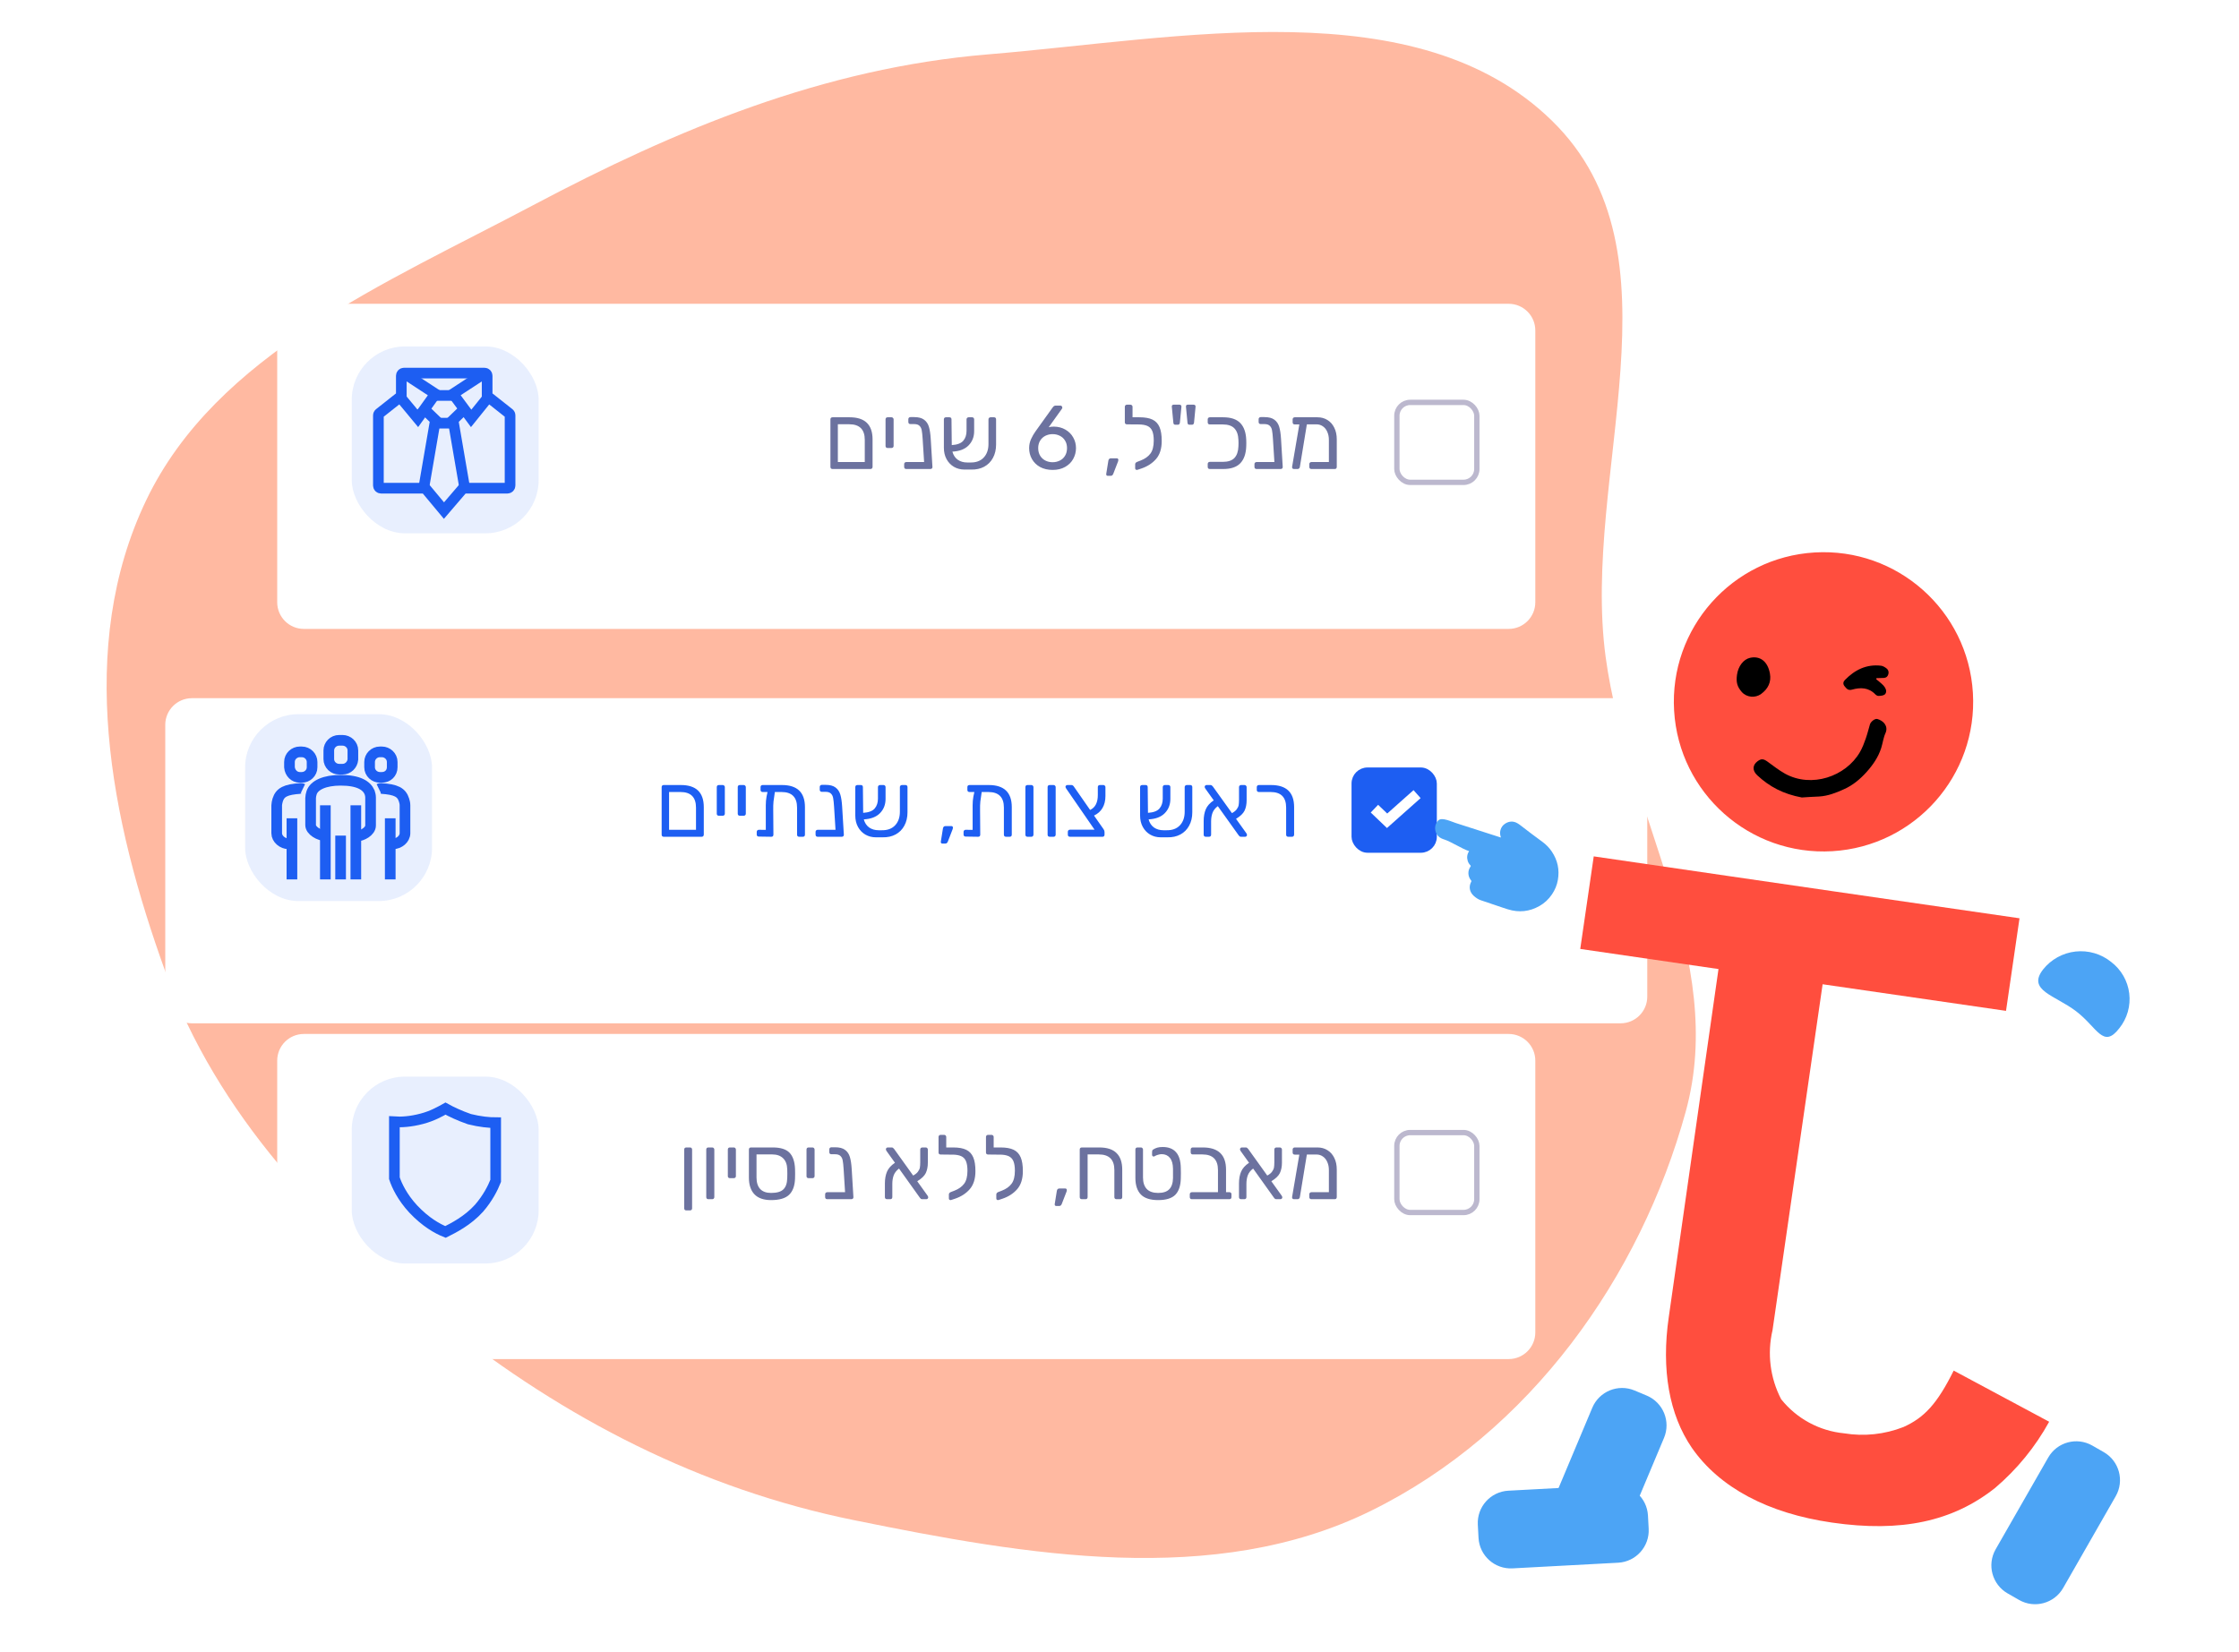 <svg width="420" height="310" viewBox="0 0 420 310" fill="none" xmlns="http://www.w3.org/2000/svg">
<path d="M185.301 10.206C221.591 7.189 265.818 -2.039 291.099 22.628C316.593 47.502 296.567 89.011 301.195 123.281C305.153 152.589 324.082 179.98 316.212 208.581C307.722 239.439 287.154 268.738 257.112 283.498C227.761 297.919 192.581 291.806 160.212 285.227C131.353 279.362 105.843 266.116 83.31 248.174C60.537 230.042 40.667 208.945 31.048 182.382C20.671 153.726 14.203 121.454 27.426 93.854C40.537 66.488 72.165 53.251 99.974 38.517C126.91 24.245 154.503 12.766 185.301 10.206Z" fill="#FFB9A1"/>
<g filter="url(#filter0_d)">
<path d="M52 57C52 54.239 54.239 52 57 52H283C285.761 52 288 54.239 288 57V108C288 110.761 285.761 113 283 113H57C54.239 113 52 110.761 52 108V57Z" fill="white"/>
</g>
<rect x="262.031" y="75.5" width="15" height="15" rx="2.5" fill="white" stroke="#BCB8CE"/>
<path opacity="0.6" d="M156.165 88C156.052 88 155.956 87.966 155.876 87.898C155.808 87.819 155.774 87.722 155.774 87.609V78.684C155.774 78.559 155.808 78.463 155.876 78.395C155.956 78.327 156.052 78.293 156.165 78.293H159.378C162.246 78.293 163.679 79.676 163.679 82.441V87.609C163.679 87.722 163.64 87.819 163.56 87.898C163.492 87.966 163.402 88 163.288 88H156.165ZM162.217 86.691V82.526C162.217 80.577 161.243 79.602 159.293 79.602H157.168V86.691H162.217ZM166.505 84.056C166.392 84.056 166.296 84.022 166.216 83.954C166.148 83.886 166.114 83.795 166.114 83.682V78.684C166.114 78.559 166.148 78.463 166.216 78.395C166.296 78.327 166.392 78.293 166.505 78.293H167.236C167.35 78.293 167.44 78.333 167.508 78.412C167.588 78.48 167.627 78.571 167.627 78.684V83.682C167.627 83.795 167.588 83.886 167.508 83.954C167.44 84.022 167.35 84.056 167.236 84.056H166.505ZM174.911 87.609C174.922 87.722 174.888 87.819 174.809 87.898C174.729 87.966 174.633 88 174.52 88H169.998C169.884 88 169.788 87.966 169.709 87.898C169.641 87.819 169.607 87.722 169.607 87.609V87.082C169.607 86.969 169.641 86.878 169.709 86.81C169.788 86.731 169.884 86.691 169.998 86.691H173.347L173.075 82.356C173.029 81.642 172.973 81.109 172.905 80.758C172.848 80.395 172.706 80.106 172.48 79.891C172.264 79.676 171.93 79.568 171.477 79.568H170.78C170.666 79.568 170.57 79.534 170.491 79.466C170.423 79.387 170.389 79.29 170.389 79.177V78.65C170.389 78.537 170.423 78.446 170.491 78.378C170.57 78.299 170.666 78.259 170.78 78.259H171.477C172.293 78.259 172.916 78.423 173.347 78.752C173.777 79.069 174.078 79.511 174.248 80.078C174.418 80.645 174.531 81.387 174.588 82.305L174.911 87.609ZM186.458 78.293C186.583 78.293 186.679 78.327 186.747 78.395C186.815 78.463 186.849 78.559 186.849 78.684V83.41C186.849 84.362 186.651 85.201 186.254 85.926C185.869 86.64 185.319 87.19 184.605 87.575C183.903 87.949 183.092 88.125 182.174 88.102H180.916C180.191 88.102 179.534 87.932 178.944 87.592C178.366 87.252 177.907 86.776 177.567 86.164C177.227 85.541 177.057 84.827 177.057 84.022V78.684C177.057 78.559 177.091 78.463 177.159 78.395C177.239 78.327 177.335 78.293 177.448 78.293H178.094C178.219 78.293 178.315 78.327 178.383 78.395C178.451 78.463 178.485 78.559 178.485 78.684L178.536 83.512C179.568 83.444 180.287 83.172 180.695 82.696C181.103 82.22 181.307 81.597 181.307 80.826V78.684C181.307 78.571 181.341 78.48 181.409 78.412C181.489 78.333 181.585 78.293 181.698 78.293H182.361C182.475 78.293 182.565 78.333 182.633 78.412C182.701 78.48 182.735 78.571 182.735 78.684V80.894C182.735 81.971 182.384 82.866 181.681 83.58C180.99 84.283 179.981 84.668 178.655 84.736C178.825 85.382 179.154 85.886 179.641 86.249C180.14 86.6 180.741 86.776 181.443 86.776H182.004C183.081 86.799 183.92 86.493 184.52 85.858C185.121 85.223 185.421 84.373 185.421 83.308V78.684C185.421 78.571 185.455 78.48 185.523 78.412C185.603 78.333 185.699 78.293 185.812 78.293H186.458ZM197.469 88.17C196.563 88.17 195.775 87.989 195.106 87.626C194.438 87.252 193.928 86.753 193.576 86.13C193.225 85.507 193.049 84.827 193.049 84.09C193.049 83.489 193.168 82.923 193.406 82.39C193.656 81.846 193.933 81.364 194.239 80.945L197.469 76.44C197.481 76.429 197.515 76.389 197.571 76.321C197.617 76.253 197.679 76.202 197.758 76.168C197.838 76.123 197.928 76.1 198.03 76.1H198.931C199.033 76.1 199.113 76.14 199.169 76.219C199.237 76.287 199.271 76.372 199.271 76.474C199.271 76.553 199.249 76.627 199.203 76.695L196.721 80.163C196.971 80.084 197.294 80.044 197.69 80.044C198.506 80.055 199.226 80.242 199.849 80.605C200.484 80.968 200.971 81.455 201.311 82.067C201.663 82.679 201.838 83.348 201.838 84.073C201.838 84.798 201.663 85.478 201.311 86.113C200.971 86.736 200.467 87.235 199.798 87.609C199.141 87.983 198.365 88.17 197.469 88.17ZM197.452 86.725C197.94 86.725 198.387 86.623 198.795 86.419C199.215 86.215 199.543 85.915 199.781 85.518C200.031 85.11 200.155 84.628 200.155 84.073C200.155 83.529 200.031 83.059 199.781 82.662C199.543 82.265 199.215 81.965 198.795 81.761C198.387 81.557 197.94 81.455 197.452 81.455C196.976 81.455 196.529 81.557 196.109 81.761C195.701 81.965 195.373 82.265 195.123 82.662C194.874 83.059 194.749 83.529 194.749 84.073C194.749 84.628 194.874 85.11 195.123 85.518C195.373 85.915 195.701 86.215 196.109 86.419C196.517 86.623 196.965 86.725 197.452 86.725ZM207.783 89.275C207.692 89.275 207.618 89.241 207.562 89.173C207.516 89.105 207.499 89.02 207.511 88.918L207.902 86.487C207.947 86.158 208.106 85.994 208.378 85.994H209.517C209.596 85.994 209.658 86.022 209.704 86.079C209.76 86.136 209.789 86.204 209.789 86.283C209.789 86.34 209.772 86.43 209.738 86.555L208.837 88.884C208.78 89.02 208.718 89.116 208.65 89.173C208.582 89.241 208.48 89.275 208.344 89.275H207.783ZM213.738 78.293C214.781 78.293 215.602 78.44 216.203 78.735C216.804 79.03 217.24 79.5 217.512 80.146C217.784 80.781 217.92 81.642 217.92 82.73C217.92 84.181 217.563 85.314 216.849 86.13C216.146 86.935 215.223 87.53 214.078 87.915L213.364 88.153C213.341 88.164 213.302 88.17 213.245 88.17C213.166 88.17 213.092 88.142 213.024 88.085C212.967 88.028 212.939 87.949 212.939 87.847V87.116C212.939 86.912 213.064 86.759 213.313 86.657L213.976 86.402C214.769 86.096 215.376 85.665 215.795 85.11C216.214 84.555 216.424 83.739 216.424 82.662C216.424 81.903 216.333 81.308 216.152 80.877C215.971 80.435 215.67 80.118 215.251 79.925C214.832 79.732 214.259 79.636 213.534 79.636H213.007H212.956L211.392 79.619C211.279 79.619 211.182 79.585 211.103 79.517C211.035 79.449 211.001 79.358 211.001 79.245V76.321C211.001 76.208 211.035 76.117 211.103 76.049C211.182 75.97 211.279 75.93 211.392 75.93H212.055C212.168 75.93 212.259 75.97 212.327 76.049C212.406 76.117 212.446 76.208 212.446 76.321V78.293H213.738ZM220.443 79.687C220.239 79.687 220.126 79.562 220.103 79.313L219.814 76.321V76.253C219.814 76.151 219.843 76.072 219.899 76.015C219.967 75.958 220.052 75.93 220.154 75.93H221.259C221.373 75.93 221.463 75.964 221.531 76.032C221.599 76.1 221.628 76.196 221.616 76.321L221.327 79.313C221.282 79.562 221.163 79.687 220.97 79.687H220.443ZM223.095 79.687C222.891 79.687 222.778 79.562 222.755 79.313L222.466 76.321V76.253C222.466 76.151 222.495 76.072 222.551 76.015C222.619 75.958 222.704 75.93 222.806 75.93H223.911C224.025 75.93 224.115 75.964 224.183 76.032C224.251 76.1 224.28 76.196 224.268 76.321L223.979 79.313C223.934 79.562 223.815 79.687 223.622 79.687H223.095ZM226.938 88C226.824 88 226.728 87.966 226.649 87.898C226.581 87.819 226.547 87.722 226.547 87.609V87.048C226.547 86.935 226.581 86.844 226.649 86.776C226.728 86.697 226.824 86.657 226.938 86.657H229.369C230.366 86.657 231.097 86.413 231.562 85.926C232.026 85.427 232.276 84.696 232.31 83.733C232.321 83.574 232.327 83.376 232.327 83.138C232.327 82.911 232.321 82.719 232.31 82.56C232.276 81.597 232.026 80.871 231.562 80.384C231.097 79.885 230.366 79.636 229.369 79.636H226.938C226.824 79.636 226.728 79.602 226.649 79.534C226.581 79.455 226.547 79.358 226.547 79.245V78.684C226.547 78.571 226.581 78.48 226.649 78.412C226.728 78.333 226.824 78.293 226.938 78.293H229.454C230.893 78.293 231.958 78.65 232.65 79.364C233.341 80.078 233.715 81.121 233.772 82.492C233.783 82.651 233.789 82.866 233.789 83.138C233.789 83.421 233.783 83.642 233.772 83.801C233.715 85.172 233.341 86.215 232.65 86.929C231.958 87.643 230.893 88 229.454 88H226.938ZM240.62 87.609C240.631 87.722 240.597 87.819 240.518 87.898C240.438 87.966 240.342 88 240.229 88H235.707C235.593 88 235.497 87.966 235.418 87.898C235.35 87.819 235.316 87.722 235.316 87.609V87.082C235.316 86.969 235.35 86.878 235.418 86.81C235.497 86.731 235.593 86.691 235.707 86.691H239.056L238.784 82.356C238.738 81.642 238.682 81.109 238.614 80.758C238.557 80.395 238.415 80.106 238.189 79.891C237.973 79.676 237.639 79.568 237.186 79.568H236.489C236.375 79.568 236.279 79.534 236.2 79.466C236.132 79.387 236.098 79.29 236.098 79.177V78.65C236.098 78.537 236.132 78.446 236.2 78.378C236.279 78.299 236.375 78.259 236.489 78.259H237.186C238.002 78.259 238.625 78.423 239.056 78.752C239.486 79.069 239.787 79.511 239.957 80.078C240.127 80.645 240.24 81.387 240.297 82.305L240.62 87.609ZM247.135 78.293C247.838 78.293 248.461 78.463 249.005 78.803C249.549 79.132 249.974 79.608 250.28 80.231C250.598 80.854 250.756 81.591 250.756 82.441V87.609C250.756 87.722 250.722 87.819 250.654 87.898C250.586 87.966 250.496 88 250.382 88H245.996C245.883 88 245.787 87.966 245.707 87.898C245.639 87.819 245.605 87.722 245.605 87.609V87.082C245.605 86.969 245.639 86.878 245.707 86.81C245.787 86.731 245.883 86.691 245.996 86.691H249.277V82.543C249.277 81.965 249.175 81.455 248.971 81.013C248.779 80.571 248.507 80.231 248.155 79.993C247.804 79.744 247.407 79.619 246.965 79.619H245.146L243.837 87.592C243.826 87.705 243.781 87.802 243.701 87.881C243.622 87.96 243.526 88 243.412 88H242.715C242.602 88 242.511 87.96 242.443 87.881C242.387 87.802 242.364 87.705 242.375 87.592L243.735 79.636H242.868C242.755 79.636 242.659 79.602 242.579 79.534C242.511 79.455 242.477 79.358 242.477 79.245V78.684C242.477 78.571 242.511 78.48 242.579 78.412C242.659 78.333 242.755 78.293 242.868 78.293H247.135Z" fill="#0B1460"/>
<rect opacity="0.1" x="65.981" y="65" width="35.063" height="35.063" rx="10" fill="#1D5EF2"/>
<path d="M83.281 70H90.88C91.157 70 91.38 70.224 91.38 70.5V74.3L95.491 77.55C95.611 77.645 95.68 77.789 95.68 77.942V91.1C95.68 91.376 95.457 91.6 95.18 91.6H86.88L83.281 95.8L79.781 91.6H71.481C71.204 91.6 70.981 91.376 70.981 91.1V77.942C70.981 77.789 71.05 77.645 71.17 77.55L75.281 74.3V70.5C75.281 70.224 75.504 70 75.781 70H83.281Z" stroke="#1D5EF2" stroke-width="2" stroke-miterlimit="10"/>
<path d="M74.981 74.4L78.38 78.5L81.68 73.9L76.481 70.5" stroke="#1D5EF2" stroke-width="2" stroke-miterlimit="10"/>
<path d="M91.68 74.4L88.38 78.5L84.981 73.9L90.18 70.5" stroke="#1D5EF2" stroke-width="2" stroke-miterlimit="10"/>
<path d="M81.68 74.199H85.38" stroke="#1D5EF2" stroke-width="2" stroke-miterlimit="10"/>
<path d="M81.68 79.398H85.38" stroke="#1D5EF2" stroke-width="2" stroke-miterlimit="10"/>
<path d="M79.481 91.599L81.68 78.799L78.981 76.199" stroke="#1D5EF2" stroke-width="2" stroke-miterlimit="10"/>
<path d="M87.18 91.599L84.981 78.799L87.68 76.199" stroke="#1D5EF2" stroke-width="2" stroke-miterlimit="10"/>
<g filter="url(#filter1_d)">
<path d="M52 194C52 191.239 54.239 189 57 189H283C285.761 189 288 191.239 288 194V245C288 247.761 285.761 250 283 250H57C54.239 250 52 247.761 52 245V194Z" fill="white"/>
</g>
<rect x="262.031" y="212.5" width="15" height="15" rx="2.5" fill="white" stroke="#BCB8CE"/>
<path opacity="0.6" d="M128.739 227.108C128.626 227.108 128.53 227.074 128.45 227.006C128.382 226.938 128.348 226.842 128.348 226.717V215.684C128.348 215.559 128.382 215.463 128.45 215.395C128.53 215.327 128.626 215.293 128.739 215.293H129.453C129.567 215.293 129.657 215.333 129.725 215.412C129.793 215.48 129.827 215.571 129.827 215.684V226.717C129.827 226.83 129.793 226.921 129.725 226.989C129.657 227.068 129.567 227.108 129.453 227.108H128.739ZM132.873 225C132.76 225 132.664 224.966 132.584 224.898C132.516 224.819 132.482 224.722 132.482 224.609V215.684C132.482 215.559 132.516 215.463 132.584 215.395C132.664 215.327 132.76 215.293 132.873 215.293H133.604C133.718 215.293 133.808 215.333 133.876 215.412C133.956 215.48 133.995 215.571 133.995 215.684V224.609C133.995 224.722 133.956 224.819 133.876 224.898C133.808 224.966 133.718 225 133.604 225H132.873ZM136.921 221.056C136.808 221.056 136.712 221.022 136.632 220.954C136.564 220.886 136.53 220.795 136.53 220.682V215.684C136.53 215.559 136.564 215.463 136.632 215.395C136.712 215.327 136.808 215.293 136.921 215.293H137.652C137.766 215.293 137.856 215.333 137.924 215.412C138.004 215.48 138.043 215.571 138.043 215.684V220.682C138.043 220.795 138.004 220.886 137.924 220.954C137.856 221.022 137.766 221.056 137.652 221.056H136.921ZM144.647 225.17C143.253 225.17 142.21 224.807 141.519 224.082C140.827 223.357 140.482 222.308 140.482 220.937V215.684C140.482 215.559 140.516 215.463 140.584 215.395C140.663 215.327 140.759 215.293 140.873 215.293H144.953C146.415 215.293 147.463 215.622 148.098 216.279C148.732 216.936 149.078 217.945 149.135 219.305C149.146 219.418 149.152 219.724 149.152 220.223C149.152 220.722 149.146 221.028 149.135 221.141C149.089 222.501 148.715 223.515 148.013 224.184C147.321 224.841 146.199 225.17 144.647 225.17ZM144.647 223.827C145.723 223.827 146.488 223.606 146.942 223.164C147.406 222.722 147.65 222.019 147.673 221.056C147.684 220.943 147.69 220.665 147.69 220.223C147.69 219.781 147.684 219.503 147.673 219.39C147.65 218.483 147.389 217.792 146.891 217.316C146.403 216.84 145.729 216.602 144.868 216.602H141.91V220.92C141.91 221.861 142.136 222.58 142.59 223.079C143.054 223.578 143.74 223.827 144.647 223.827ZM151.68 221.056C151.567 221.056 151.47 221.022 151.391 220.954C151.323 220.886 151.289 220.795 151.289 220.682V215.684C151.289 215.559 151.323 215.463 151.391 215.395C151.47 215.327 151.567 215.293 151.68 215.293H152.411C152.524 215.293 152.615 215.333 152.683 215.412C152.762 215.48 152.802 215.571 152.802 215.684V220.682C152.802 220.795 152.762 220.886 152.683 220.954C152.615 221.022 152.524 221.056 152.411 221.056H151.68ZM160.086 224.609C160.097 224.722 160.063 224.819 159.984 224.898C159.904 224.966 159.808 225 159.695 225H155.173C155.059 225 154.963 224.966 154.884 224.898C154.816 224.819 154.782 224.722 154.782 224.609V224.082C154.782 223.969 154.816 223.878 154.884 223.81C154.963 223.731 155.059 223.691 155.173 223.691H158.522L158.25 219.356C158.204 218.642 158.148 218.109 158.08 217.758C158.023 217.395 157.881 217.106 157.655 216.891C157.439 216.676 157.105 216.568 156.652 216.568H155.955C155.841 216.568 155.745 216.534 155.666 216.466C155.598 216.387 155.564 216.29 155.564 216.177V215.65C155.564 215.537 155.598 215.446 155.666 215.378C155.745 215.299 155.841 215.259 155.955 215.259H156.652C157.468 215.259 158.091 215.423 158.522 215.752C158.952 216.069 159.253 216.511 159.423 217.078C159.593 217.645 159.706 218.387 159.763 219.305L160.086 224.609ZM173.998 224.337C174.078 224.462 174.117 224.569 174.117 224.66C174.117 224.751 174.083 224.83 174.015 224.898C173.947 224.966 173.868 225 173.777 225H173.012C172.899 225 172.808 224.977 172.74 224.932C172.684 224.887 172.621 224.819 172.553 224.728L168.643 219.254C168.156 219.617 167.822 220.042 167.64 220.529C167.47 221.005 167.385 221.532 167.385 222.11V224.609C167.385 224.722 167.351 224.819 167.283 224.898C167.215 224.966 167.119 225 166.994 225H166.382C166.269 225 166.173 224.966 166.093 224.898C166.025 224.819 165.991 224.722 165.991 224.609V222.042C165.991 221.203 166.122 220.472 166.382 219.849C166.643 219.226 167.142 218.665 167.878 218.166L166.297 215.956C166.218 215.831 166.178 215.724 166.178 215.633C166.178 215.542 166.212 215.463 166.28 215.395C166.348 215.327 166.428 215.293 166.518 215.293H167.266C167.38 215.293 167.465 215.321 167.521 215.378C167.589 215.423 167.657 215.491 167.725 215.582L171.295 220.563C171.715 220.336 172.015 220.093 172.196 219.832C172.389 219.571 172.508 219.316 172.553 219.067C172.599 218.806 172.621 218.466 172.621 218.047V215.684C172.621 215.571 172.655 215.48 172.723 215.412C172.803 215.333 172.899 215.293 173.012 215.293H173.658C173.772 215.293 173.862 215.333 173.93 215.412C174.01 215.48 174.049 215.571 174.049 215.684V218.132C174.049 218.903 173.919 219.56 173.658 220.104C173.398 220.637 172.865 221.147 172.06 221.634L173.998 224.337ZM178.792 215.293C179.834 215.293 180.656 215.44 181.257 215.735C181.857 216.03 182.294 216.5 182.566 217.146C182.838 217.781 182.974 218.642 182.974 219.73C182.974 221.181 182.617 222.314 181.903 223.13C181.2 223.935 180.276 224.53 179.132 224.915L178.418 225.153C178.395 225.164 178.355 225.17 178.299 225.17C178.219 225.17 178.146 225.142 178.078 225.085C178.021 225.028 177.993 224.949 177.993 224.847V224.116C177.993 223.912 178.117 223.759 178.367 223.657L179.03 223.402C179.823 223.096 180.429 222.665 180.849 222.11C181.268 221.555 181.478 220.739 181.478 219.662C181.478 218.903 181.387 218.308 181.206 217.877C181.024 217.435 180.724 217.118 180.305 216.925C179.885 216.732 179.313 216.636 178.588 216.636H178.061H178.01L176.446 216.619C176.332 216.619 176.236 216.585 176.157 216.517C176.089 216.449 176.055 216.358 176.055 216.245V213.321C176.055 213.208 176.089 213.117 176.157 213.049C176.236 212.97 176.332 212.93 176.446 212.93H177.109C177.222 212.93 177.313 212.97 177.381 213.049C177.46 213.117 177.5 213.208 177.5 213.321V215.293H178.792ZM187.69 215.293C188.733 215.293 189.554 215.44 190.155 215.735C190.756 216.03 191.192 216.5 191.464 217.146C191.736 217.781 191.872 218.642 191.872 219.73C191.872 221.181 191.515 222.314 190.801 223.13C190.098 223.935 189.175 224.53 188.03 224.915L187.316 225.153C187.293 225.164 187.254 225.17 187.197 225.17C187.118 225.17 187.044 225.142 186.976 225.085C186.919 225.028 186.891 224.949 186.891 224.847V224.116C186.891 223.912 187.016 223.759 187.265 223.657L187.928 223.402C188.721 223.096 189.328 222.665 189.747 222.11C190.166 221.555 190.376 220.739 190.376 219.662C190.376 218.903 190.285 218.308 190.104 217.877C189.923 217.435 189.622 217.118 189.203 216.925C188.784 216.732 188.211 216.636 187.486 216.636H186.959H186.908L185.344 216.619C185.231 216.619 185.134 216.585 185.055 216.517C184.987 216.449 184.953 216.358 184.953 216.245V213.321C184.953 213.208 184.987 213.117 185.055 213.049C185.134 212.97 185.231 212.93 185.344 212.93H186.007C186.12 212.93 186.211 212.97 186.279 213.049C186.358 213.117 186.398 213.208 186.398 213.321V215.293H187.69ZM198.12 226.275C198.03 226.275 197.956 226.241 197.899 226.173C197.854 226.105 197.837 226.02 197.848 225.918L198.239 223.487C198.285 223.158 198.443 222.994 198.715 222.994H199.854C199.934 222.994 199.996 223.022 200.041 223.079C200.098 223.136 200.126 223.204 200.126 223.283C200.126 223.34 200.109 223.43 200.075 223.555L199.174 225.884C199.118 226.02 199.055 226.116 198.987 226.173C198.919 226.241 198.817 226.275 198.681 226.275H198.12ZM202.932 225C202.819 225 202.722 224.966 202.643 224.898C202.575 224.819 202.541 224.722 202.541 224.609V215.684C202.541 215.559 202.575 215.463 202.643 215.395C202.722 215.327 202.819 215.293 202.932 215.293H206.196C207.658 215.293 208.74 215.644 209.443 216.347C210.157 217.038 210.514 218.081 210.514 219.475V224.609C210.514 224.722 210.48 224.819 210.412 224.898C210.344 224.966 210.253 225 210.14 225H209.426C209.313 225 209.216 224.966 209.137 224.898C209.069 224.819 209.035 224.722 209.035 224.609V219.526C209.035 217.577 208.06 216.602 206.111 216.602H204.02V224.609C204.02 224.722 203.986 224.819 203.918 224.898C203.85 224.966 203.759 225 203.646 225H202.932ZM217.248 225.17C215.764 225.17 214.681 224.819 214.001 224.116C213.321 223.402 212.981 222.365 212.981 221.005V215.684C212.981 215.559 213.015 215.463 213.083 215.395C213.163 215.327 213.259 215.293 213.372 215.293H214.018C214.132 215.293 214.222 215.333 214.29 215.412C214.37 215.48 214.409 215.571 214.409 215.684V220.92C214.409 221.861 214.642 222.58 215.106 223.079C215.582 223.578 216.296 223.827 217.248 223.827C218.189 223.827 218.88 223.6 219.322 223.147C219.776 222.694 220.014 221.997 220.036 221.056V220.529V219.288C220.025 218.37 219.827 217.684 219.441 217.231C219.067 216.778 218.557 216.551 217.911 216.551C217.707 216.551 217.475 216.591 217.214 216.67C216.965 216.738 216.755 216.829 216.585 216.942C216.54 216.976 216.483 216.993 216.415 216.993C216.336 216.993 216.262 216.965 216.194 216.908C216.138 216.84 216.109 216.766 216.109 216.687V216.194C216.109 216.058 216.121 215.956 216.143 215.888C216.166 215.809 216.223 215.741 216.313 215.684C216.563 215.525 216.823 215.406 217.095 215.327C217.367 215.248 217.702 215.208 218.098 215.208C219.198 215.208 220.031 215.531 220.597 216.177C221.175 216.812 221.476 217.798 221.498 219.135C221.51 219.248 221.515 219.583 221.515 220.138C221.515 220.693 221.51 221.028 221.498 221.141C221.464 222.501 221.119 223.515 220.461 224.184C219.804 224.841 218.733 225.17 217.248 225.17ZM223.558 225C223.444 225 223.354 224.966 223.286 224.898C223.218 224.819 223.184 224.722 223.184 224.609V224.082C223.184 223.969 223.218 223.878 223.286 223.81C223.354 223.731 223.444 223.691 223.558 223.691H228.471V219.526C228.471 217.577 227.496 216.602 225.547 216.602H223.728C223.614 216.602 223.524 216.568 223.456 216.5C223.388 216.421 223.354 216.324 223.354 216.211V215.684C223.354 215.571 223.388 215.48 223.456 215.412C223.524 215.333 223.614 215.293 223.728 215.293H225.632C228.533 215.293 229.984 216.681 229.984 219.458V223.691H230.613C230.737 223.691 230.834 223.725 230.902 223.793C230.97 223.861 231.004 223.957 231.004 224.082V224.609C231.004 224.722 230.97 224.819 230.902 224.898C230.834 224.966 230.737 225 230.613 225H223.558ZM240.421 224.337C240.5 224.462 240.54 224.569 240.54 224.66C240.54 224.751 240.506 224.83 240.438 224.898C240.37 224.966 240.291 225 240.2 225H239.435C239.322 225 239.231 224.977 239.163 224.932C239.106 224.887 239.044 224.819 238.976 224.728L235.066 219.254C234.579 219.617 234.244 220.042 234.063 220.529C233.893 221.005 233.808 221.532 233.808 222.11V224.609C233.808 224.722 233.774 224.819 233.706 224.898C233.638 224.966 233.542 225 233.417 225H232.805C232.692 225 232.595 224.966 232.516 224.898C232.448 224.819 232.414 224.722 232.414 224.609V222.042C232.414 221.203 232.544 220.472 232.805 219.849C233.066 219.226 233.564 218.665 234.301 218.166L232.72 215.956C232.641 215.831 232.601 215.724 232.601 215.633C232.601 215.542 232.635 215.463 232.703 215.395C232.771 215.327 232.85 215.293 232.941 215.293H233.689C233.802 215.293 233.887 215.321 233.944 215.378C234.012 215.423 234.08 215.491 234.148 215.582L237.718 220.563C238.137 220.336 238.438 220.093 238.619 219.832C238.812 219.571 238.931 219.316 238.976 219.067C239.021 218.806 239.044 218.466 239.044 218.047V215.684C239.044 215.571 239.078 215.48 239.146 215.412C239.225 215.333 239.322 215.293 239.435 215.293H240.081C240.194 215.293 240.285 215.333 240.353 215.412C240.432 215.48 240.472 215.571 240.472 215.684V218.132C240.472 218.903 240.342 219.56 240.081 220.104C239.82 220.637 239.288 221.147 238.483 221.634L240.421 224.337ZM247.135 215.293C247.838 215.293 248.461 215.463 249.005 215.803C249.549 216.132 249.974 216.608 250.28 217.231C250.598 217.854 250.756 218.591 250.756 219.441V224.609C250.756 224.722 250.722 224.819 250.654 224.898C250.586 224.966 250.496 225 250.382 225H245.996C245.883 225 245.787 224.966 245.707 224.898C245.639 224.819 245.605 224.722 245.605 224.609V224.082C245.605 223.969 245.639 223.878 245.707 223.81C245.787 223.731 245.883 223.691 245.996 223.691H249.277V219.543C249.277 218.965 249.175 218.455 248.971 218.013C248.779 217.571 248.507 217.231 248.155 216.993C247.804 216.744 247.407 216.619 246.965 216.619H245.146L243.837 224.592C243.826 224.705 243.781 224.802 243.701 224.881C243.622 224.96 243.526 225 243.412 225H242.715C242.602 225 242.511 224.96 242.443 224.881C242.387 224.802 242.364 224.705 242.375 224.592L243.735 216.636H242.868C242.755 216.636 242.659 216.602 242.579 216.534C242.511 216.455 242.477 216.358 242.477 216.245V215.684C242.477 215.571 242.511 215.48 242.579 215.412C242.659 215.333 242.755 215.293 242.868 215.293H247.135Z" fill="#0B1460"/>
<rect opacity="0.1" x="65.981" y="202" width="35.063" height="35.063" rx="10" fill="#1D5EF2"/>
<path d="M83.567 208C82.531 208.579 81.062 209.405 79.162 209.901C77.003 210.48 75.19 210.563 73.981 210.48C73.981 213.952 73.981 217.506 73.981 221.061C74.412 222.384 75.449 224.616 77.521 226.848C79.853 229.328 82.099 230.567 83.567 231.146C85.035 230.402 87.712 229.08 89.871 226.682C91.512 224.781 92.462 222.88 92.981 221.557C92.981 217.92 92.981 214.283 92.981 210.645C91.771 210.645 90.044 210.48 88.058 209.984C86.158 209.323 84.603 208.579 83.567 208Z" stroke="#1D5EF2" stroke-width="2" stroke-miterlimit="10"/>
<g filter="url(#filter2_d)">
<path d="M31 126C31 123.239 33.239 121 36 121H304C306.761 121 309 123.239 309 126V177C309 179.761 306.761 182 304 182H36C33.239 182 31 179.761 31 177V126Z" fill="white"/>
</g>
<path d="M124.506 157C124.393 157 124.296 156.966 124.217 156.898C124.149 156.819 124.115 156.722 124.115 156.609V147.684C124.115 147.559 124.149 147.463 124.217 147.395C124.296 147.327 124.393 147.293 124.506 147.293H127.719C130.586 147.293 132.02 148.676 132.02 151.441V156.609C132.02 156.722 131.98 156.819 131.901 156.898C131.833 156.966 131.742 157 131.629 157H124.506ZM130.558 155.691V151.526C130.558 149.577 129.583 148.602 127.634 148.602H125.509V155.691H130.558ZM134.846 153.056C134.733 153.056 134.636 153.022 134.557 152.954C134.489 152.886 134.455 152.795 134.455 152.682V147.684C134.455 147.559 134.489 147.463 134.557 147.395C134.636 147.327 134.733 147.293 134.846 147.293H135.577C135.69 147.293 135.781 147.333 135.849 147.412C135.928 147.48 135.968 147.571 135.968 147.684V152.682C135.968 152.795 135.928 152.886 135.849 152.954C135.781 153.022 135.69 153.056 135.577 153.056H134.846ZM138.781 153.056C138.667 153.056 138.571 153.022 138.492 152.954C138.424 152.886 138.39 152.795 138.39 152.682V147.684C138.39 147.559 138.424 147.463 138.492 147.395C138.571 147.327 138.667 147.293 138.781 147.293H139.512C139.625 147.293 139.716 147.333 139.784 147.412C139.863 147.48 139.903 147.571 139.903 147.684V152.682C139.903 152.795 139.863 152.886 139.784 152.954C139.716 153.022 139.625 153.056 139.512 153.056H138.781ZM146.678 147.293C149.556 147.293 150.996 148.676 150.996 151.441V156.609C150.996 156.722 150.962 156.819 150.894 156.898C150.826 156.966 150.729 157 150.605 157H149.908C149.794 157 149.698 156.966 149.619 156.898C149.551 156.819 149.517 156.722 149.517 156.609V151.526C149.517 149.577 148.542 148.602 146.593 148.602H145.352C145.238 149.316 145.153 149.911 145.097 150.387C145.051 150.852 145.034 151.384 145.046 151.985L145.08 156.609C145.08 156.722 145.046 156.819 144.978 156.898C144.91 156.966 144.813 157 144.689 157L142.343 156.966C142.229 156.966 142.133 156.932 142.054 156.864C141.986 156.796 141.952 156.705 141.952 156.592V156.082C141.952 155.969 141.986 155.878 142.054 155.81C142.133 155.731 142.229 155.691 142.343 155.691L143.652 155.708V152.053C143.64 151.339 143.652 150.738 143.686 150.251C143.731 149.752 143.827 149.203 143.975 148.602H143.057C142.943 148.602 142.847 148.568 142.768 148.5C142.7 148.421 142.666 148.324 142.666 148.211V147.684C142.666 147.559 142.7 147.463 142.768 147.395C142.847 147.327 142.943 147.293 143.057 147.293H146.678ZM158.293 156.609C158.304 156.722 158.27 156.819 158.191 156.898C158.111 156.966 158.015 157 157.902 157H153.38C153.266 157 153.17 156.966 153.091 156.898C153.023 156.819 152.989 156.722 152.989 156.609V156.082C152.989 155.969 153.023 155.878 153.091 155.81C153.17 155.731 153.266 155.691 153.38 155.691H156.729L156.457 151.356C156.411 150.642 156.355 150.109 156.287 149.758C156.23 149.395 156.088 149.106 155.862 148.891C155.646 148.676 155.312 148.568 154.859 148.568H154.162C154.048 148.568 153.952 148.534 153.873 148.466C153.805 148.387 153.771 148.29 153.771 148.177V147.65C153.771 147.537 153.805 147.446 153.873 147.378C153.952 147.299 154.048 147.259 154.162 147.259H154.859C155.675 147.259 156.298 147.423 156.729 147.752C157.159 148.069 157.46 148.511 157.63 149.078C157.8 149.645 157.913 150.387 157.97 151.305L158.293 156.609ZM169.84 147.293C169.965 147.293 170.061 147.327 170.129 147.395C170.197 147.463 170.231 147.559 170.231 147.684V152.41C170.231 153.362 170.033 154.201 169.636 154.926C169.251 155.64 168.701 156.19 167.987 156.575C167.285 156.949 166.474 157.125 165.556 157.102H164.298C163.573 157.102 162.916 156.932 162.326 156.592C161.748 156.252 161.289 155.776 160.949 155.164C160.609 154.541 160.439 153.827 160.439 153.022V147.684C160.439 147.559 160.473 147.463 160.541 147.395C160.621 147.327 160.717 147.293 160.83 147.293H161.476C161.601 147.293 161.697 147.327 161.765 147.395C161.833 147.463 161.867 147.559 161.867 147.684L161.918 152.512C162.95 152.444 163.669 152.172 164.077 151.696C164.485 151.22 164.689 150.597 164.689 149.826V147.684C164.689 147.571 164.723 147.48 164.791 147.412C164.871 147.333 164.967 147.293 165.08 147.293H165.743C165.857 147.293 165.947 147.333 166.015 147.412C166.083 147.48 166.117 147.571 166.117 147.684V149.894C166.117 150.971 165.766 151.866 165.063 152.58C164.372 153.283 163.363 153.668 162.037 153.736C162.207 154.382 162.536 154.886 163.023 155.249C163.522 155.6 164.123 155.776 164.825 155.776H165.386C166.463 155.799 167.302 155.493 167.902 154.858C168.503 154.223 168.803 153.373 168.803 152.308V147.684C168.803 147.571 168.837 147.48 168.905 147.412C168.985 147.333 169.081 147.293 169.194 147.293H169.84ZM176.754 158.275C176.664 158.275 176.59 158.241 176.533 158.173C176.488 158.105 176.471 158.02 176.482 157.918L176.873 155.487C176.919 155.158 177.077 154.994 177.349 154.994H178.488C178.568 154.994 178.63 155.022 178.675 155.079C178.732 155.136 178.76 155.204 178.76 155.283C178.76 155.34 178.743 155.43 178.709 155.555L177.808 157.884C177.752 158.02 177.689 158.116 177.621 158.173C177.553 158.241 177.451 158.275 177.315 158.275H176.754ZM185.476 147.293C188.354 147.293 189.794 148.676 189.794 151.441V156.609C189.794 156.722 189.76 156.819 189.692 156.898C189.624 156.966 189.527 157 189.403 157H188.706C188.592 157 188.496 156.966 188.417 156.898C188.349 156.819 188.315 156.722 188.315 156.609V151.526C188.315 149.577 187.34 148.602 185.391 148.602H184.15C184.036 149.316 183.951 149.911 183.895 150.387C183.849 150.852 183.832 151.384 183.844 151.985L183.878 156.609C183.878 156.722 183.844 156.819 183.776 156.898C183.708 156.966 183.611 157 183.487 157L181.141 156.966C181.027 156.966 180.931 156.932 180.852 156.864C180.784 156.796 180.75 156.705 180.75 156.592V156.082C180.75 155.969 180.784 155.878 180.852 155.81C180.931 155.731 181.027 155.691 181.141 155.691L182.45 155.708V152.053C182.438 151.339 182.45 150.738 182.484 150.251C182.529 149.752 182.625 149.203 182.773 148.602H181.855C181.741 148.602 181.645 148.568 181.566 148.5C181.498 148.421 181.464 148.324 181.464 148.211V147.684C181.464 147.559 181.498 147.463 181.566 147.395C181.645 147.327 181.741 147.293 181.855 147.293H185.476ZM192.738 157C192.625 157 192.529 156.966 192.449 156.898C192.381 156.819 192.347 156.722 192.347 156.609V147.684C192.347 147.559 192.381 147.463 192.449 147.395C192.529 147.327 192.625 147.293 192.738 147.293H193.469C193.583 147.293 193.673 147.333 193.741 147.412C193.821 147.48 193.86 147.571 193.86 147.684V156.609C193.86 156.722 193.821 156.819 193.741 156.898C193.673 156.966 193.583 157 193.469 157H192.738ZM196.905 157C196.792 157 196.696 156.966 196.616 156.898C196.548 156.819 196.514 156.722 196.514 156.609V147.684C196.514 147.559 196.548 147.463 196.616 147.395C196.696 147.327 196.792 147.293 196.905 147.293H197.636C197.75 147.293 197.84 147.333 197.908 147.412C197.988 147.48 198.027 147.571 198.027 147.684V156.609C198.027 156.722 197.988 156.819 197.908 156.898C197.84 156.966 197.75 157 197.636 157H196.905ZM207.362 149.35C207.362 150.223 207.181 150.971 206.818 151.594C206.456 152.217 205.923 152.693 205.22 153.022L207.005 155.572C207.13 155.753 207.192 155.929 207.192 156.099V156.609C207.192 156.722 207.158 156.819 207.09 156.898C207.022 156.966 206.932 157 206.818 157H200.698C200.585 157 200.489 156.966 200.409 156.898C200.341 156.819 200.307 156.722 200.307 156.609V156.065C200.307 155.952 200.341 155.861 200.409 155.793C200.489 155.714 200.585 155.674 200.698 155.674H205.322L200.001 147.956C199.911 147.809 199.865 147.701 199.865 147.633C199.865 147.542 199.899 147.463 199.967 147.395C200.047 147.327 200.137 147.293 200.239 147.293H200.97C201.152 147.293 201.305 147.384 201.429 147.565L204.489 151.968C205.453 151.515 205.934 150.58 205.934 149.163V147.684C205.934 147.559 205.968 147.463 206.036 147.395C206.116 147.327 206.212 147.293 206.325 147.293H206.971C207.085 147.293 207.175 147.333 207.243 147.412C207.323 147.48 207.362 147.571 207.362 147.684V149.35ZM223.264 147.293C223.389 147.293 223.485 147.327 223.553 147.395C223.621 147.463 223.655 147.559 223.655 147.684V152.41C223.655 153.362 223.457 154.201 223.06 154.926C222.675 155.64 222.125 156.19 221.411 156.575C220.708 156.949 219.898 157.125 218.98 157.102H217.722C216.997 157.102 216.339 156.932 215.75 156.592C215.172 156.252 214.713 155.776 214.373 155.164C214.033 154.541 213.863 153.827 213.863 153.022V147.684C213.863 147.559 213.897 147.463 213.965 147.395C214.044 147.327 214.141 147.293 214.254 147.293H214.9C215.025 147.293 215.121 147.327 215.189 147.395C215.257 147.463 215.291 147.559 215.291 147.684L215.342 152.512C216.373 152.444 217.093 152.172 217.501 151.696C217.909 151.22 218.113 150.597 218.113 149.826V147.684C218.113 147.571 218.147 147.48 218.215 147.412C218.294 147.333 218.391 147.293 218.504 147.293H219.167C219.28 147.293 219.371 147.333 219.439 147.412C219.507 147.48 219.541 147.571 219.541 147.684V149.894C219.541 150.971 219.19 151.866 218.487 152.58C217.796 153.283 216.787 153.668 215.461 153.736C215.631 154.382 215.96 154.886 216.447 155.249C216.946 155.6 217.546 155.776 218.249 155.776H218.81C219.887 155.799 220.725 155.493 221.326 154.858C221.927 154.223 222.227 153.373 222.227 152.308V147.684C222.227 147.571 222.261 147.48 222.329 147.412C222.408 147.333 222.505 147.293 222.618 147.293H223.264ZM233.797 156.337C233.876 156.462 233.916 156.569 233.916 156.66C233.916 156.751 233.882 156.83 233.814 156.898C233.746 156.966 233.667 157 233.576 157H232.811C232.698 157 232.607 156.977 232.539 156.932C232.482 156.887 232.42 156.819 232.352 156.728L228.442 151.254C227.955 151.617 227.62 152.042 227.439 152.529C227.269 153.005 227.184 153.532 227.184 154.11V156.609C227.184 156.722 227.15 156.819 227.082 156.898C227.014 156.966 226.918 157 226.793 157H226.181C226.068 157 225.971 156.966 225.892 156.898C225.824 156.819 225.79 156.722 225.79 156.609V154.042C225.79 153.203 225.92 152.472 226.181 151.849C226.442 151.226 226.94 150.665 227.677 150.166L226.096 147.956C226.017 147.831 225.977 147.724 225.977 147.633C225.977 147.542 226.011 147.463 226.079 147.395C226.147 147.327 226.226 147.293 226.317 147.293H227.065C227.178 147.293 227.263 147.321 227.32 147.378C227.388 147.423 227.456 147.491 227.524 147.582L231.094 152.563C231.513 152.336 231.814 152.093 231.995 151.832C232.188 151.571 232.307 151.316 232.352 151.067C232.397 150.806 232.42 150.466 232.42 150.047V147.684C232.42 147.571 232.454 147.48 232.522 147.412C232.601 147.333 232.698 147.293 232.811 147.293H233.457C233.57 147.293 233.661 147.333 233.729 147.412C233.808 147.48 233.848 147.571 233.848 147.684V150.132C233.848 150.903 233.718 151.56 233.457 152.104C233.196 152.637 232.664 153.147 231.859 153.634L233.797 156.337ZM241.65 157C241.537 157 241.441 156.966 241.361 156.898C241.293 156.819 241.259 156.722 241.259 156.609V151.526C241.259 149.577 240.285 148.602 238.335 148.602H236.142C236.029 148.602 235.933 148.568 235.853 148.5C235.785 148.421 235.751 148.324 235.751 148.211V147.684C235.751 147.571 235.785 147.48 235.853 147.412C235.933 147.333 236.029 147.293 236.142 147.293H238.42C241.31 147.293 242.755 148.676 242.755 151.441V156.609C242.755 156.722 242.716 156.819 242.636 156.898C242.568 156.966 242.478 157 242.364 157H241.65Z" fill="#1D5EF2"/>
<rect x="254.027" y="144.5" width="15" height="15" rx="2.5" fill="#1D5EF2" stroke="#1D5EF2"/>
<path d="M257.82 151.727L260.197 154L265.82 149" stroke="white" stroke-width="2" stroke-miterlimit="10"/>
<rect opacity="0.1" x="45.98" y="134" width="35.063" height="35.063" rx="10" fill="#1D5EF2"/>
<path d="M64.259 144.321H63.614C62.6 144.321 61.678 143.509 61.678 142.425V140.8C61.678 139.806 62.508 138.903 63.614 138.903H64.259C65.273 138.903 66.195 139.716 66.195 140.8V142.515C66.103 143.509 65.273 144.321 64.259 144.321Z" stroke="#1D5EF2" stroke-width="2" stroke-miterlimit="10"/>
<path d="M61.032 156.783C59.925 156.783 58.266 155.88 58.266 154.796V149.74C58.266 149.469 58.358 149.017 58.45 148.746C58.911 147.301 60.939 146.398 63.89 146.398C67.301 146.398 68.776 147.392 69.329 148.656C69.422 148.927 69.514 149.288 69.514 149.649V154.887C69.514 155.97 67.947 156.873 66.84 156.873" stroke="#1D5EF2" stroke-width="2" stroke-miterlimit="10"/>
<path d="M66.748 151.094V165" stroke="#1D5EF2" stroke-width="2" stroke-miterlimit="10"/>
<path d="M61.031 151.094V165" stroke="#1D5EF2" stroke-width="2" stroke-miterlimit="10"/>
<path d="M63.891 156.783V165" stroke="#1D5EF2" stroke-width="2" stroke-miterlimit="10"/>
<path d="M56.237 145.856H56.606C57.62 145.856 58.542 145.044 58.542 143.96V142.967C58.542 141.973 57.712 141.07 56.606 141.07H56.237C55.223 141.07 54.301 141.883 54.301 142.967V143.96C54.393 145.044 55.223 145.856 56.237 145.856Z" stroke="#1D5EF2" stroke-width="2" stroke-miterlimit="10"/>
<path d="M56.791 148.023C56.606 147.933 56.606 147.933 56.422 147.933C53.564 148.114 52.55 148.656 52.089 150.1C51.996 150.462 51.904 150.823 51.904 151.094V156.331C51.904 157.415 53.011 158.318 54.117 158.318" stroke="#1D5EF2" stroke-width="2" stroke-miterlimit="10"/>
<path d="M54.762 153.532V165" stroke="#1D5EF2" stroke-width="2" stroke-miterlimit="10"/>
<path d="M71.635 145.856H71.266C70.252 145.856 69.33 145.044 69.33 143.96V142.967C69.33 141.973 70.16 141.07 71.266 141.07H71.635C72.649 141.07 73.571 141.883 73.571 142.967V143.96C73.571 145.044 72.741 145.856 71.635 145.856Z" stroke="#1D5EF2" stroke-width="2" stroke-miterlimit="10"/>
<path d="M71.082 148.023C71.266 147.933 71.266 147.933 71.451 147.933C74.309 148.114 75.323 148.656 75.784 150.1C75.876 150.371 75.969 150.732 75.969 151.094V156.331C75.969 157.415 74.862 158.318 73.756 158.318" stroke="#1D5EF2" stroke-width="2" stroke-miterlimit="10"/>
<path d="M73.203 153.532V165" stroke="#1D5EF2" stroke-width="2" stroke-miterlimit="10"/>
<path d="M298.96 160.678L324.831 164.454L344.425 167.305L378.827 172.295L376.296 189.665L341.894 184.674L332.497 249.577C331.47 253.95 332.044 258.545 334.114 262.531C335.553 264.333 337.338 265.827 339.365 266.926C341.392 268.025 343.619 268.705 345.914 268.927C349.664 269.545 353.512 269.138 357.051 267.751C360.935 266.009 363.378 263.417 366.48 257.16L384.39 266.757C381.792 271.475 378.358 275.682 374.255 279.172C366.323 285.474 356.629 287.562 343.648 285.677C331.643 283.944 322.535 279.11 317.346 271.625C313.144 265.471 311.585 257.045 313.044 247.05L322.361 181.82L296.429 178.047L298.96 160.678Z" fill="#FF4E3E"/>
<path d="M343.729 159.706C328.251 160.627 314.957 148.827 314.036 133.35C313.114 117.872 324.914 104.578 340.392 103.657C355.869 102.735 369.163 114.535 370.085 130.013C371.006 145.49 359.206 158.784 343.729 159.706Z" fill="#FF4E3E"/>
<path d="M383.235 181.913C380.207 185.84 385.516 186.732 389.472 189.759C393.429 192.786 394.517 196.859 397.546 192.933C398.278 192.022 398.821 190.974 399.141 189.85C399.462 188.725 399.553 187.548 399.411 186.388C399.269 185.228 398.895 184.108 398.313 183.094C397.73 182.081 396.95 181.195 396.019 180.488C395.089 179.736 394.019 179.176 392.87 178.84C391.722 178.505 390.519 178.4 389.33 178.533C388.141 178.665 386.99 179.032 385.944 179.613C384.898 180.193 383.977 180.975 383.235 181.913Z" fill="#4CA4F5"/>
<path d="M392.484 271.227L394.629 272.456C397.534 274.12 398.54 277.823 396.876 280.728L387.015 297.946C385.351 300.85 381.647 301.857 378.743 300.193L376.597 298.964C373.692 297.3 372.686 293.597 374.35 290.692L384.212 273.474C385.875 270.57 389.579 269.564 392.484 271.227Z" fill="#4CA4F5"/>
<path d="M306.622 260.895L308.902 261.852C311.988 263.148 313.439 266.701 312.143 269.787L304.46 288.081C303.163 291.167 299.611 292.619 296.524 291.322L294.245 290.365C291.158 289.069 289.707 285.516 291.003 282.429L298.687 264.136C299.983 261.049 303.536 259.598 306.622 260.895Z" fill="#4CA4F5"/>
<path d="M277.347 288.541L277.215 286.072C277.036 282.729 279.6 279.874 282.943 279.695L302.756 278.634C306.099 278.454 308.954 281.019 309.133 284.362L309.265 286.831C309.445 290.173 306.88 293.028 303.537 293.207L283.724 294.269C280.381 294.448 277.526 291.884 277.347 288.541Z" fill="#4CA4F5"/>
<path d="M281.537 157.143C281.29 157.063 281.057 156.988 280.822 156.912C278.243 156.082 275.667 155.247 273.084 154.422C272.245 154.155 270.487 153.297 269.831 153.903C269.026 154.651 268.998 156.004 269.74 156.831C270.092 157.226 270.548 157.393 271.019 157.545C272.163 157.921 274.313 159.283 275.46 159.65C275.5 159.663 275.534 159.684 275.578 159.704C275.201 160.274 275.128 160.878 275.317 161.516C275.414 161.841 275.589 162.125 275.83 162.363C275.907 162.438 275.915 162.497 275.854 162.581C275.274 163.372 275.316 164.434 275.965 165.207C276.028 165.284 276.029 165.332 275.986 165.414C275.47 166.353 275.652 167.366 276.455 168.09C276.844 168.442 277.272 168.737 277.765 168.907C279.149 169.387 280.539 169.849 281.929 170.315C282.24 170.419 282.548 170.518 282.861 170.616C284.924 171.256 286.897 171.052 288.763 169.999C289.718 169.459 290.498 168.726 291.115 167.821C291.681 166.989 292.062 166.08 292.231 165.097C292.564 163.188 292.189 161.411 291.1 159.784C290.622 159.069 290.027 158.466 289.337 157.956C288.662 157.455 287.982 156.958 287.308 156.453C286.813 156.083 286.329 155.699 285.837 155.33C285.432 155.026 285.044 154.69 284.608 154.442C283.858 154.023 283.088 154.065 282.364 154.522C281.893 154.818 281.585 155.249 281.451 155.79C281.355 156.182 281.377 156.574 281.497 156.963C281.511 157.004 281.522 157.044 281.536 157.085C281.544 157.102 281.538 157.11 281.537 157.143Z" fill="#4CA4F5"/>
<path d="M337.995 149.629C334.478 148.98 331.88 147.562 329.653 145.486C328.662 144.572 328.733 143.544 329.693 142.827C330.392 142.31 330.803 142.366 331.545 142.893C332.624 143.678 333.674 144.507 334.84 145.162C339.793 147.896 346.236 145.716 348.895 141.105C349.352 140.319 349.682 139.445 349.988 138.567C350.295 137.69 350.511 136.799 350.772 135.916C350.908 135.439 351.675 134.766 352.168 134.905C352.683 135.047 353.242 135.383 353.534 135.8C353.865 136.27 353.994 136.854 353.69 137.543C353.291 138.408 353.177 139.407 352.887 140.334C352.348 142.052 351.332 143.516 350.149 144.839C348.941 146.183 347.546 147.359 345.862 148.094C344.397 148.765 342.899 149.337 341.278 149.444C339.99 149.503 338.748 149.568 337.995 149.629Z" fill="black"/>
<path d="M325.833 126.606C326.053 125.008 327.046 123.706 328.271 123.427C330.217 122.987 331.613 124.17 332.008 126.37C332.301 127.967 331.659 129.247 330.364 130.201C329.252 131.015 327.644 130.864 326.737 129.843C325.873 128.852 325.639 128.017 325.833 126.606Z" fill="black"/>
<path d="M351.958 127.448C352.315 127.733 352.671 128.018 353.002 128.323C353.23 128.52 353.453 128.763 353.604 129.019C353.869 129.457 353.914 129.982 353.543 130.308C353.257 130.528 352.787 130.558 352.389 130.574C352.2 130.595 351.942 130.442 351.779 130.277C350.516 128.972 348.983 128.949 347.409 129.393C346.634 129.617 346.349 129.153 345.988 128.726C345.671 128.329 345.751 127.915 346.076 127.582C347.945 125.67 350.142 124.581 352.866 124.908C353.209 124.955 353.575 125.171 353.869 125.4C354.268 125.714 354.367 126.176 354.16 126.666C353.956 127.134 353.572 127.222 353.109 127.206C352.737 127.202 352.362 127.221 351.987 127.24C352.004 127.29 351.968 127.379 351.958 127.448Z" fill="black"/>
<defs>
<filter id="filter0_d" x="32" y="37" width="276" height="101" filterUnits="userSpaceOnUse" color-interpolation-filters="sRGB">
<feFlood flood-opacity="0" result="BackgroundImageFix"/>
<feColorMatrix in="SourceAlpha" type="matrix" values="0 0 0 0 0 0 0 0 0 0 0 0 0 0 0 0 0 0 127 0"/>
<feOffset dy="5"/>
<feGaussianBlur stdDeviation="10"/>
<feColorMatrix type="matrix" values="0 0 0 0 0.067 0 0 0 0 0.081 0 0 0 0 0.154 0 0 0 0.1 0"/>
<feBlend mode="normal" in2="BackgroundImageFix" result="effect1_dropShadow"/>
<feBlend mode="normal" in="SourceGraphic" in2="effect1_dropShadow" result="shape"/>
</filter>
<filter id="filter1_d" x="32" y="174" width="276" height="101" filterUnits="userSpaceOnUse" color-interpolation-filters="sRGB">
<feFlood flood-opacity="0" result="BackgroundImageFix"/>
<feColorMatrix in="SourceAlpha" type="matrix" values="0 0 0 0 0 0 0 0 0 0 0 0 0 0 0 0 0 0 127 0"/>
<feOffset dy="5"/>
<feGaussianBlur stdDeviation="10"/>
<feColorMatrix type="matrix" values="0 0 0 0 0.067 0 0 0 0 0.081 0 0 0 0 0.154 0 0 0 0.15 0"/>
<feBlend mode="normal" in2="BackgroundImageFix" result="effect1_dropShadow"/>
<feBlend mode="normal" in="SourceGraphic" in2="effect1_dropShadow" result="shape"/>
</filter>
<filter id="filter2_d" x="1" y="101" width="338" height="121" filterUnits="userSpaceOnUse" color-interpolation-filters="sRGB">
<feFlood flood-opacity="0" result="BackgroundImageFix"/>
<feColorMatrix in="SourceAlpha" type="matrix" values="0 0 0 0 0 0 0 0 0 0 0 0 0 0 0 0 0 0 127 0"/>
<feOffset dy="10"/>
<feGaussianBlur stdDeviation="15"/>
<feColorMatrix type="matrix" values="0 0 0 0 0.08 0 0 0 0 0.105 0 0 0 0 0.237 0 0 0 0.2 0"/>
<feBlend mode="normal" in2="BackgroundImageFix" result="effect1_dropShadow"/>
<feBlend mode="normal" in="SourceGraphic" in2="effect1_dropShadow" result="shape"/>
</filter>
</defs>
</svg>

